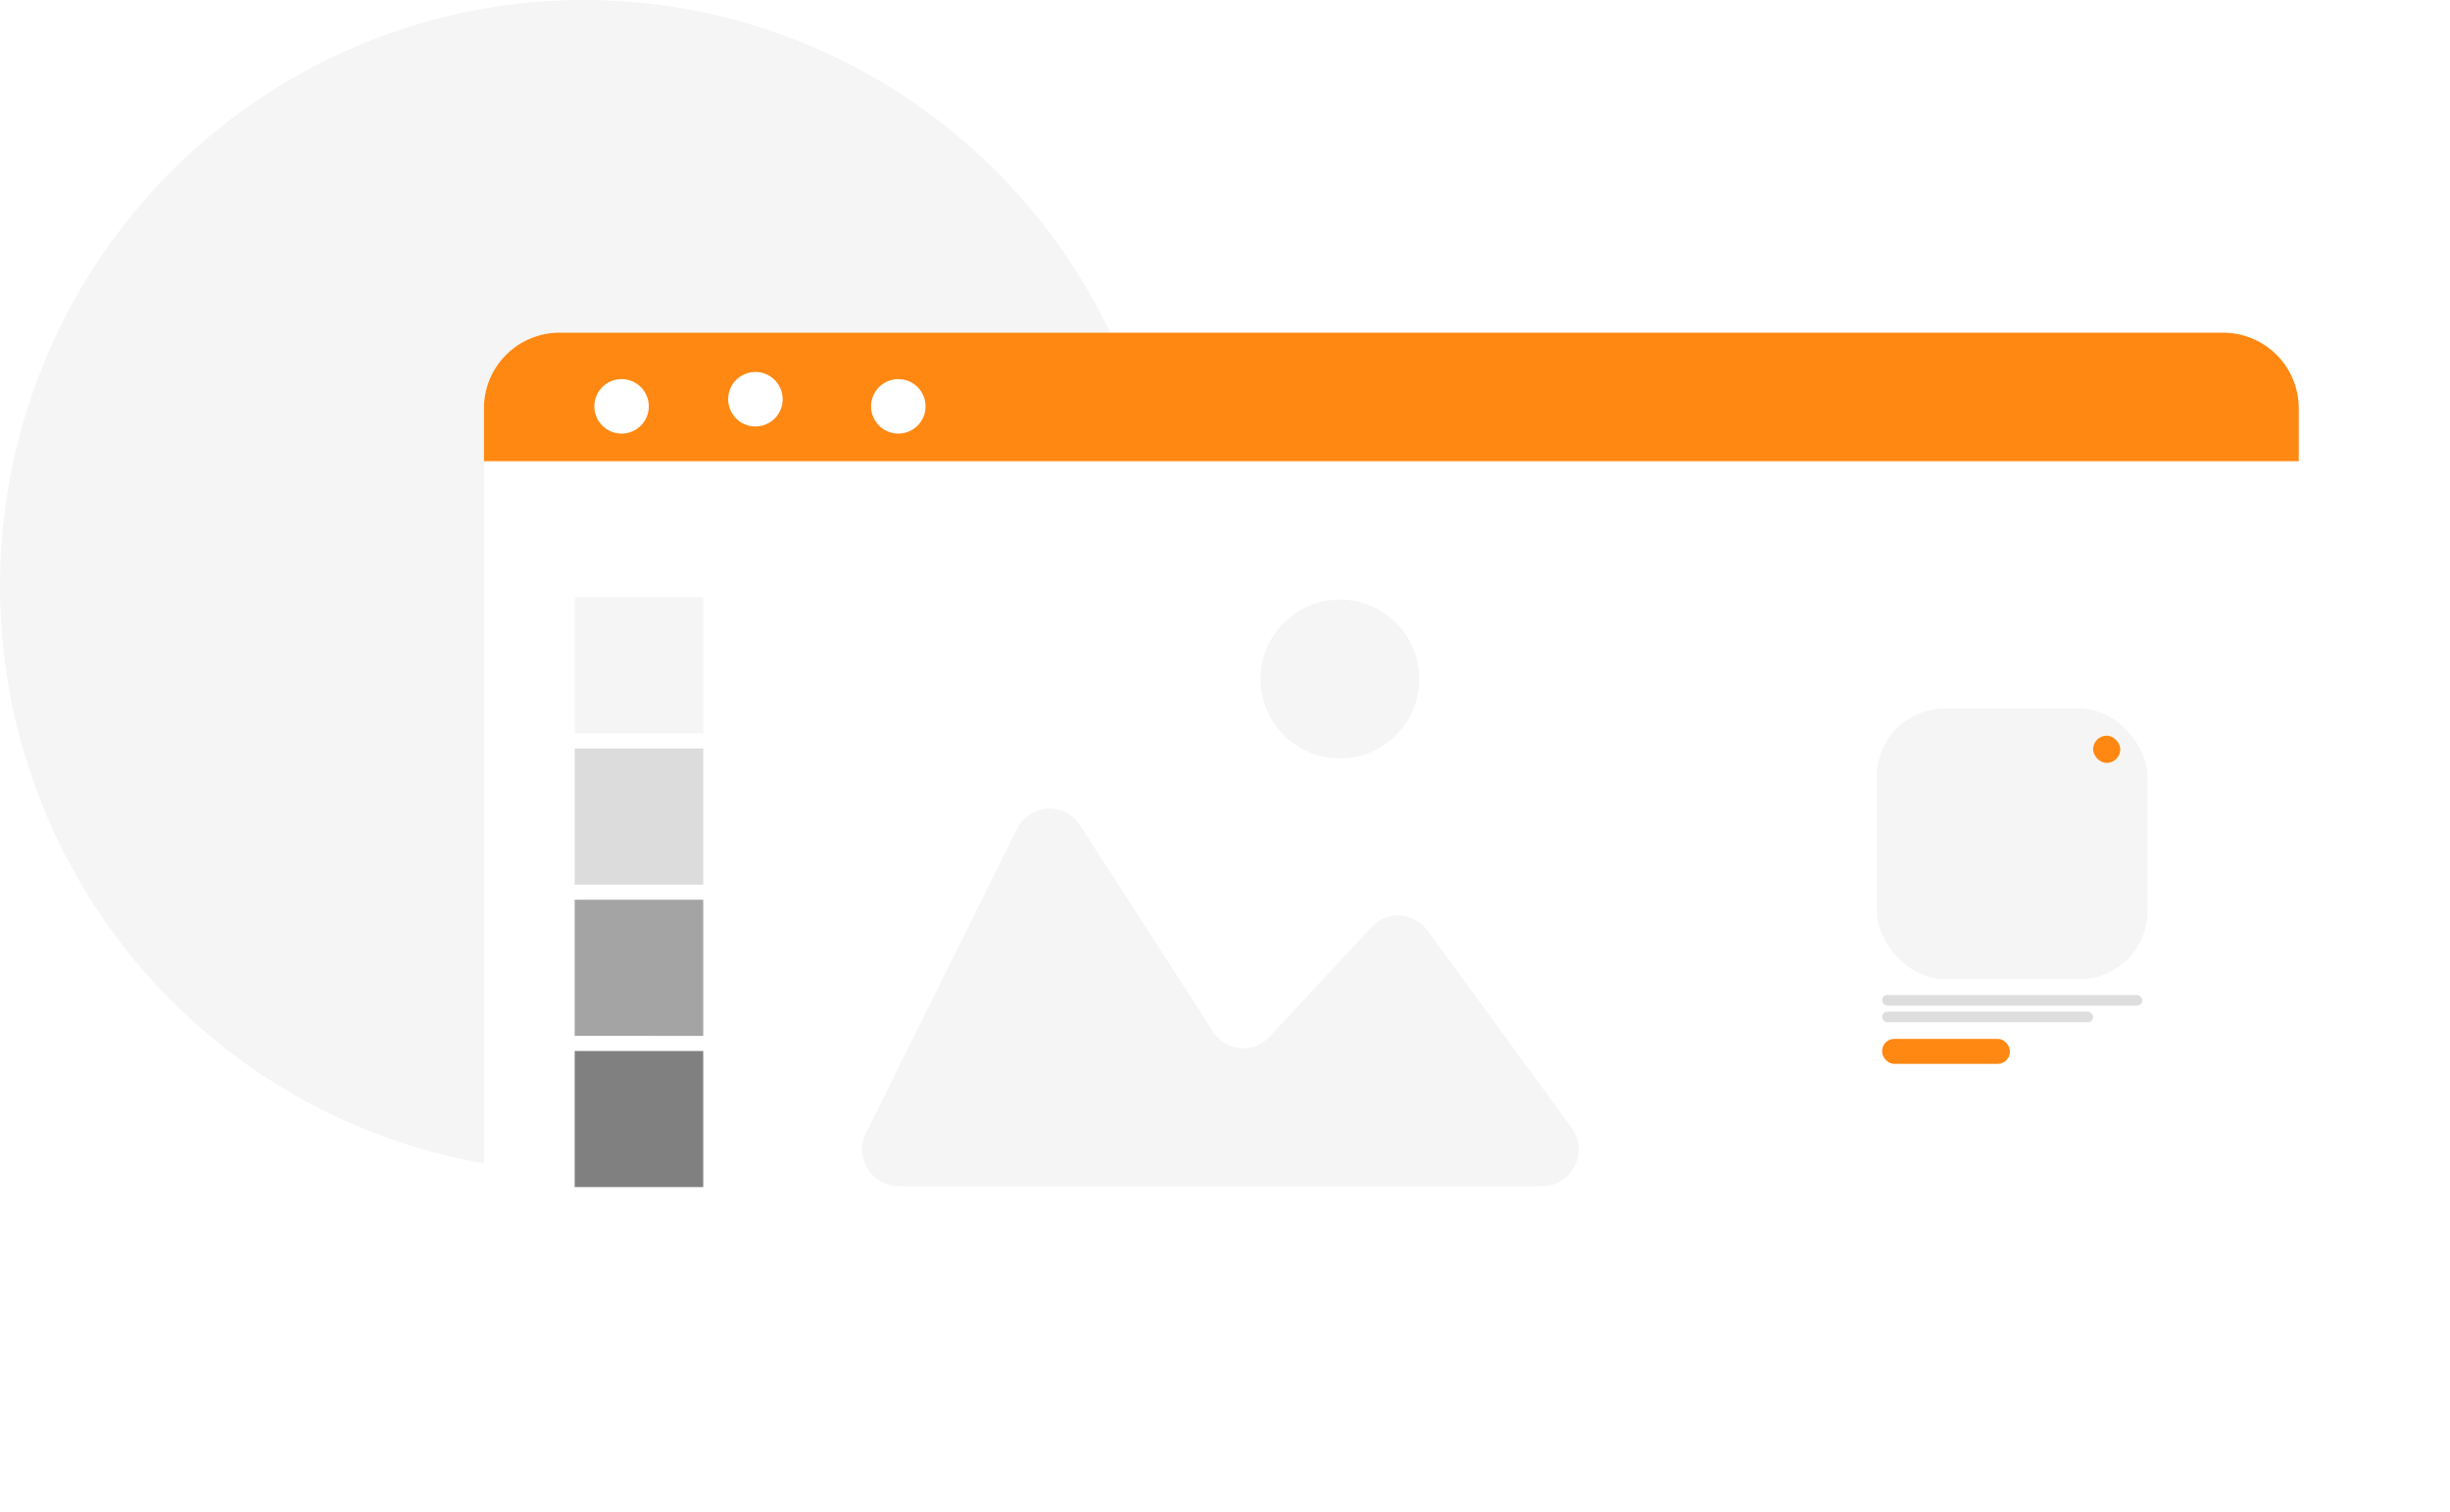 <svg xmlns="http://www.w3.org/2000/svg" fill="none" viewBox="0 0 324 200"><ellipse cx="77.2" cy="77.5" fill="#F5F5F5" rx="77.2" ry="77.5"/><g filter="url(#a)"><rect width="240" height="140" x="60" y="40" fill="#fff" rx="10"/><path fill="#FF8813" d="M60 50a10 10 0 0 1 10-10h220a10 10 0 0 1 10 10v7H60v-7Z"/><path fill="#fff" d="M81.7 48.9a3.6 3.6 0 1 1-7 0 3.6 3.6 0 0 1 7 0ZM96 52.4a3.6 3.6 0 1 0-.2-7.2 3.6 3.6 0 0 0 .2 7.2ZM118.3 48.9a3.6 3.6 0 1 1-7 0 3.6 3.6 0 0 1 7 0Z"/></g><path fill="#F5F5F5" d="m114.5 149.9 20-40.3a4.8 4.8 0 0 1 8.3-.5l17.6 27.3c1.7 2.7 5.4 3 7.5.7l13.5-14.5c2-2.2 5.6-2 7.4.5l19 26c2.4 3.3.1 7.8-3.9 7.8h-85c-3.6 0-6-3.8-4.4-7ZM177.2 100.3a10.5 10.5 0 1 0 0-21 10.5 10.5 0 0 0 0 21ZM76 79h17v18H76z"/><path fill="#DCDCDC" d="M76 99h17v18H76z"/><path fill="#A4A4A4" d="M76 119h17v18H76z"/><path fill="gray" d="M76 139h17v18H76z"/><rect width="16.9" height="3.3" x="248.9" y="137.4" fill="#FF8813" rx="1.6"/><rect width="34.4" height="1.4" x="248.9" y="131.6" fill="#DEDEDE" rx=".7"/><rect width="27.9" height="1.4" x="248.9" y="133.8" fill="#DEDEDE" rx=".7"/><rect width="35.8" height="35.8" x="248.2" y="93.7" fill="#F5F5F5" rx="9"/><rect width="3.6" height="3.6" x="276.8" y="97.3" fill="#FF8813" rx="1.8"/><defs><filter id="a" width="280" height="180" x="44" y="24" color-interpolation-filters="sRGB" filterUnits="userSpaceOnUse"><feFlood flood-opacity="0" result="BackgroundImageFix"/><feColorMatrix in="SourceAlpha" result="hardAlpha" values="0 0 0 0 0 0 0 0 0 0 0 0 0 0 0 0 0 0 127 0"/><feOffset dx="4" dy="4"/><feGaussianBlur stdDeviation="10"/><feComposite in2="hardAlpha" operator="out"/><feColorMatrix values="0 0 0 0 0 0 0 0 0 0 0 0 0 0 0 0 0 0 0.25 0"/><feBlend in2="BackgroundImageFix" result="effect1_dropShadow_3144_25426"/><feBlend in="SourceGraphic" in2="effect1_dropShadow_3144_25426" result="shape"/></filter></defs></svg>